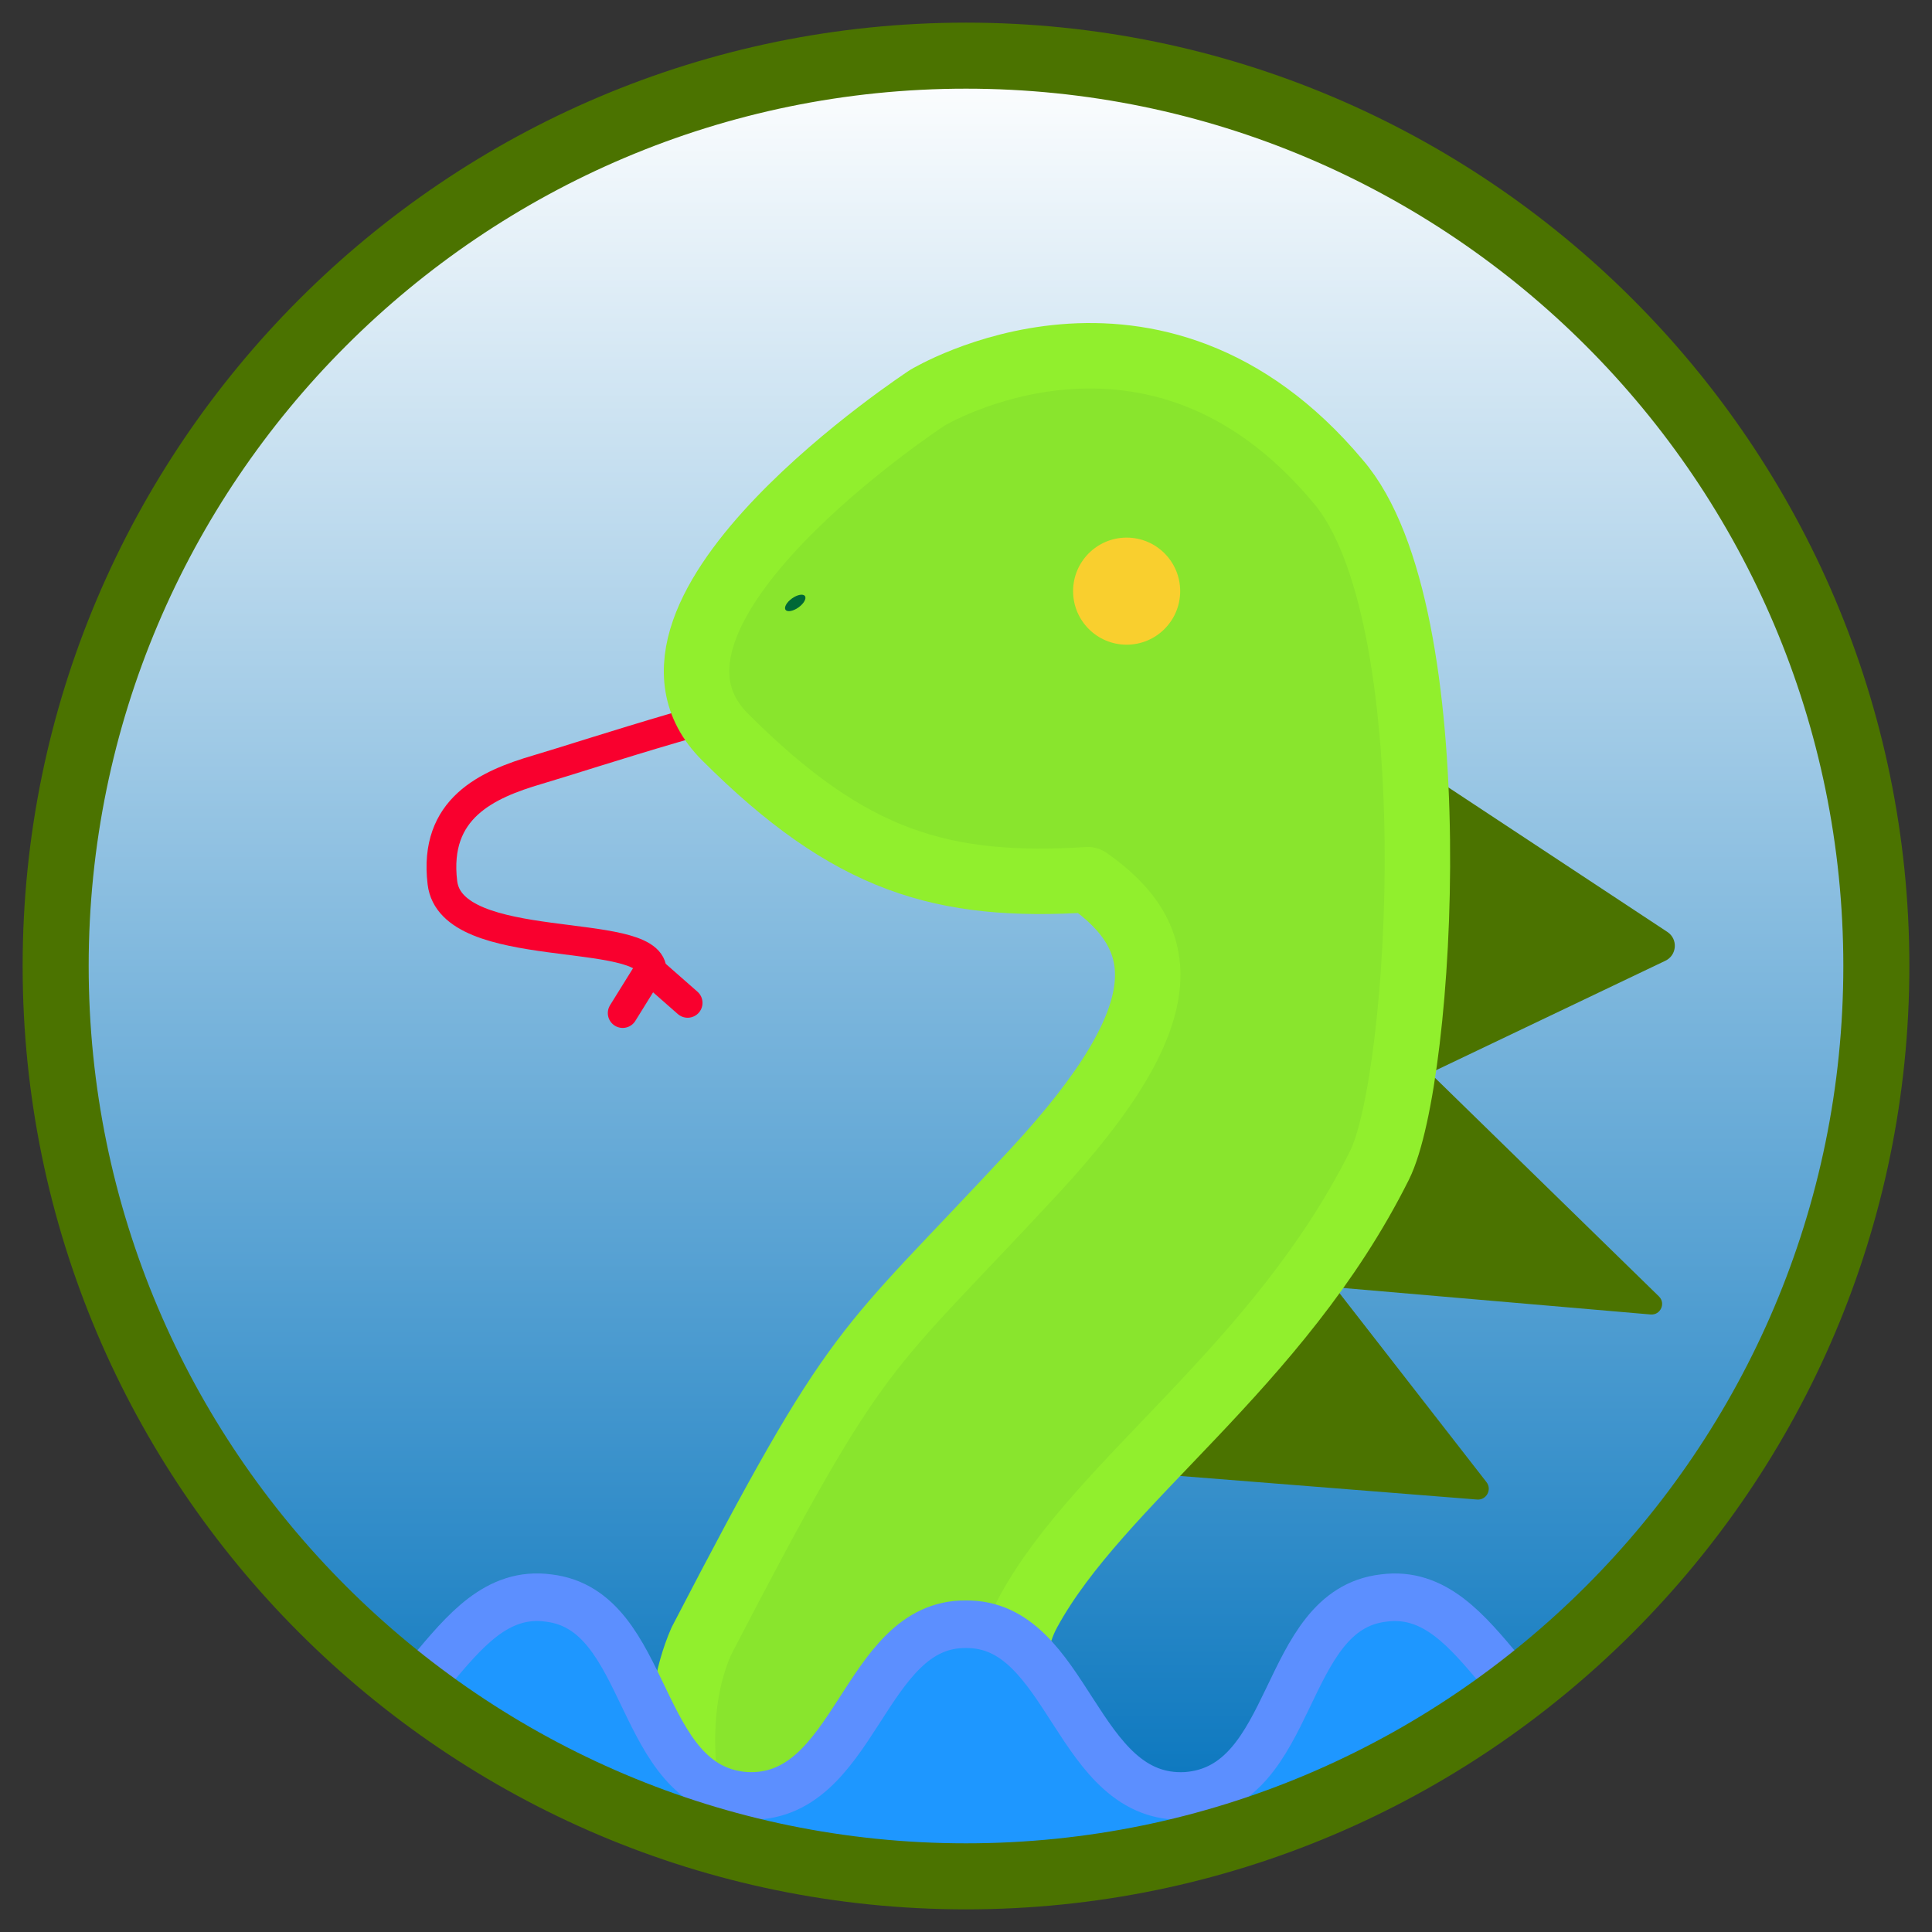 <?xml version="1.0" encoding="utf-8"?>
<!-- Generator: Adobe Illustrator 24.1.1, SVG Export Plug-In . SVG Version: 6.00 Build 0)  -->
<svg version="1.1" id="Layer_1" xmlns="http://www.w3.org/2000/svg" xmlns:xlink="http://www.w3.org/1999/xlink" x="0px" y="0px"
	 viewBox="0 0 512 512" style="enable-background:new 0 0 512 512;" xml:space="preserve">
<rect x="0" y="0" width="512" height="512" fill="#333333" stroke="none"/>
<style type="text/css">
	.st0{fill:url(#SVGID_1_);}
	.st1{fill:#4B7300;}
	.st2{fill:none;stroke:#F9002E;stroke-width:7.884;stroke-miterlimit:10;}
	.st3{fill:none;stroke:#F9002E;stroke-width:7.884;stroke-linecap:round;stroke-linejoin:round;stroke-miterlimit:10;}
	.st4{clip-path:url(#SVGID_3_);fill:#89E52D;stroke:#91EF2D;stroke-width:17.345;stroke-linejoin:round;stroke-miterlimit:14;}
	.st5{clip-path:url(#SVGID_3_);fill:none;}
	.st6{fill:#F9CF2E;}
	.st7{fill:#006837;}
	.st8{clip-path:url(#SVGID_5_);}
	.st9{fill:#1E97FF;}
	.st10{fill:none;stroke:#5C8FFF;stroke-width:12.614;stroke-linecap:round;stroke-linejoin:bevel;stroke-miterlimit:14;}
</style>
<g>
	<linearGradient id="SVGID_1_" gradientUnits="userSpaceOnUse" x1="256" y1="497.252" x2="256" y2="14.748">
		<stop  offset="0" style="stop-color:#0071BC"/>
		<stop  offset="1" style="stop-color:#FFFFFF"/>
	</linearGradient>
	<circle class="st0" cx="256" cy="256" r="241.25"/>
	<path class="st1" d="M369.53,199.23l72.34,47.74c2.86,1.89,2.56,6.17-0.53,7.64l-62.35,29.76l60.64,59.19
		c1.88,1.83,0.42,5.01-2.19,4.79l-83.67-7.21l40.16,51.63c1.53,1.97-0.01,4.82-2.49,4.62l-92.85-7.37l42.57-48.88l28.38-70.96
		v-28.38V199.23z"/>
	<path class="st2" d="M213.43,185.04c-12.61,0-57.55,14.98-70.96,18.92s-27.59,10.25-25.23,29.96s54.67,11.28,55.46,23.1"/>
	<polyline class="st3" points="165.02,268.47 172.18,256.94 182.23,265.77 	"/>
	<g>
		<defs>
			<circle id="SVGID_2_" cx="256" cy="256" r="241.25"/>
		</defs>
		<clipPath id="SVGID_3_">
			<use xlink:href="#SVGID_2_"  style="overflow:visible;"/>
		</clipPath>
		<path class="st4" d="M196.87,521.69c0,0-26.81-50.46-11.04-86.72c42.57-81.99,42.19-74.76,88.3-124.57
			c39.42-42.57,35.48-62.28,14.19-77.26c-38.63,2.37-63.07-4.73-96.19-37.84s53.61-89.88,53.61-89.88s59.92-36.27,108.8,22.08
			c29.96,34.69,22.52,158.37,11.04,181.33c-26.81,53.61-74.11,83.57-93.03,118.26c-15.49,28.4,25.23,59.92,25.23,59.92"/>
		<circle class="st5" cx="256" cy="256" r="241.25"/>
	</g>
	<circle class="st6" cx="298.57" cy="156.66" r="14.19"/>
	
		<ellipse transform="matrix(0.815 -0.579 0.579 0.815 -53.556 151.668)" class="st7" cx="210.82" cy="159.73" rx="3.15" ry="1.47"/>
	<g>
		<defs>
			<circle id="SVGID_4_" cx="256" cy="256" r="241.25"/>
		</defs>
		<clipPath id="SVGID_5_">
			<use xlink:href="#SVGID_4_"  style="overflow:visible;"/>
		</clipPath>
		<g class="st8">
			<path class="st9" d="M104.22,452.24c2.76,0,31.77-25.97,31.77-25.97l20.72,2.76l30.66,44.2c0,0,14.09,4.42,18.23,2.49
				s49.28-45.69,49.28-45.69l32.76,28.01l29.12,20.72l37.92-48.73l24.94-7.9l26.52,24.58l-148.61,62.7L104.22,452.24z"/>
			<g>
				<path class="st10" d="M36.03,402.64c26.87,6.62,16.57,52.81,45.56,58.63c29.07,5.25,36.47-41.49,63.76-37.78
					c27.34,3.18,22.9,50.3,52.27,52.42c29.4,1.57,30.89-45.74,58.36-45.47c27.48-0.27,28.97,47.04,58.37,45.48
					c29.37-2.12,24.93-49.24,52.27-52.42c27.29-3.71,34.69,43.04,63.77,37.78c29-5.81,18.69-52,45.57-58.63"/>
			</g>
		</g>
	</g>
	<g>
		<path class="st1" d="M256,506C118.15,506,6,393.85,6,256S118.15,6,256,6c137.85,0,250,112.15,250,250S393.85,506,256,506z
			 M256,23.5C127.8,23.5,23.5,127.8,23.5,256S127.8,488.5,256,488.5S488.5,384.2,488.5,256S384.2,23.5,256,23.5z"/>
	</g>
</g>
</svg>
